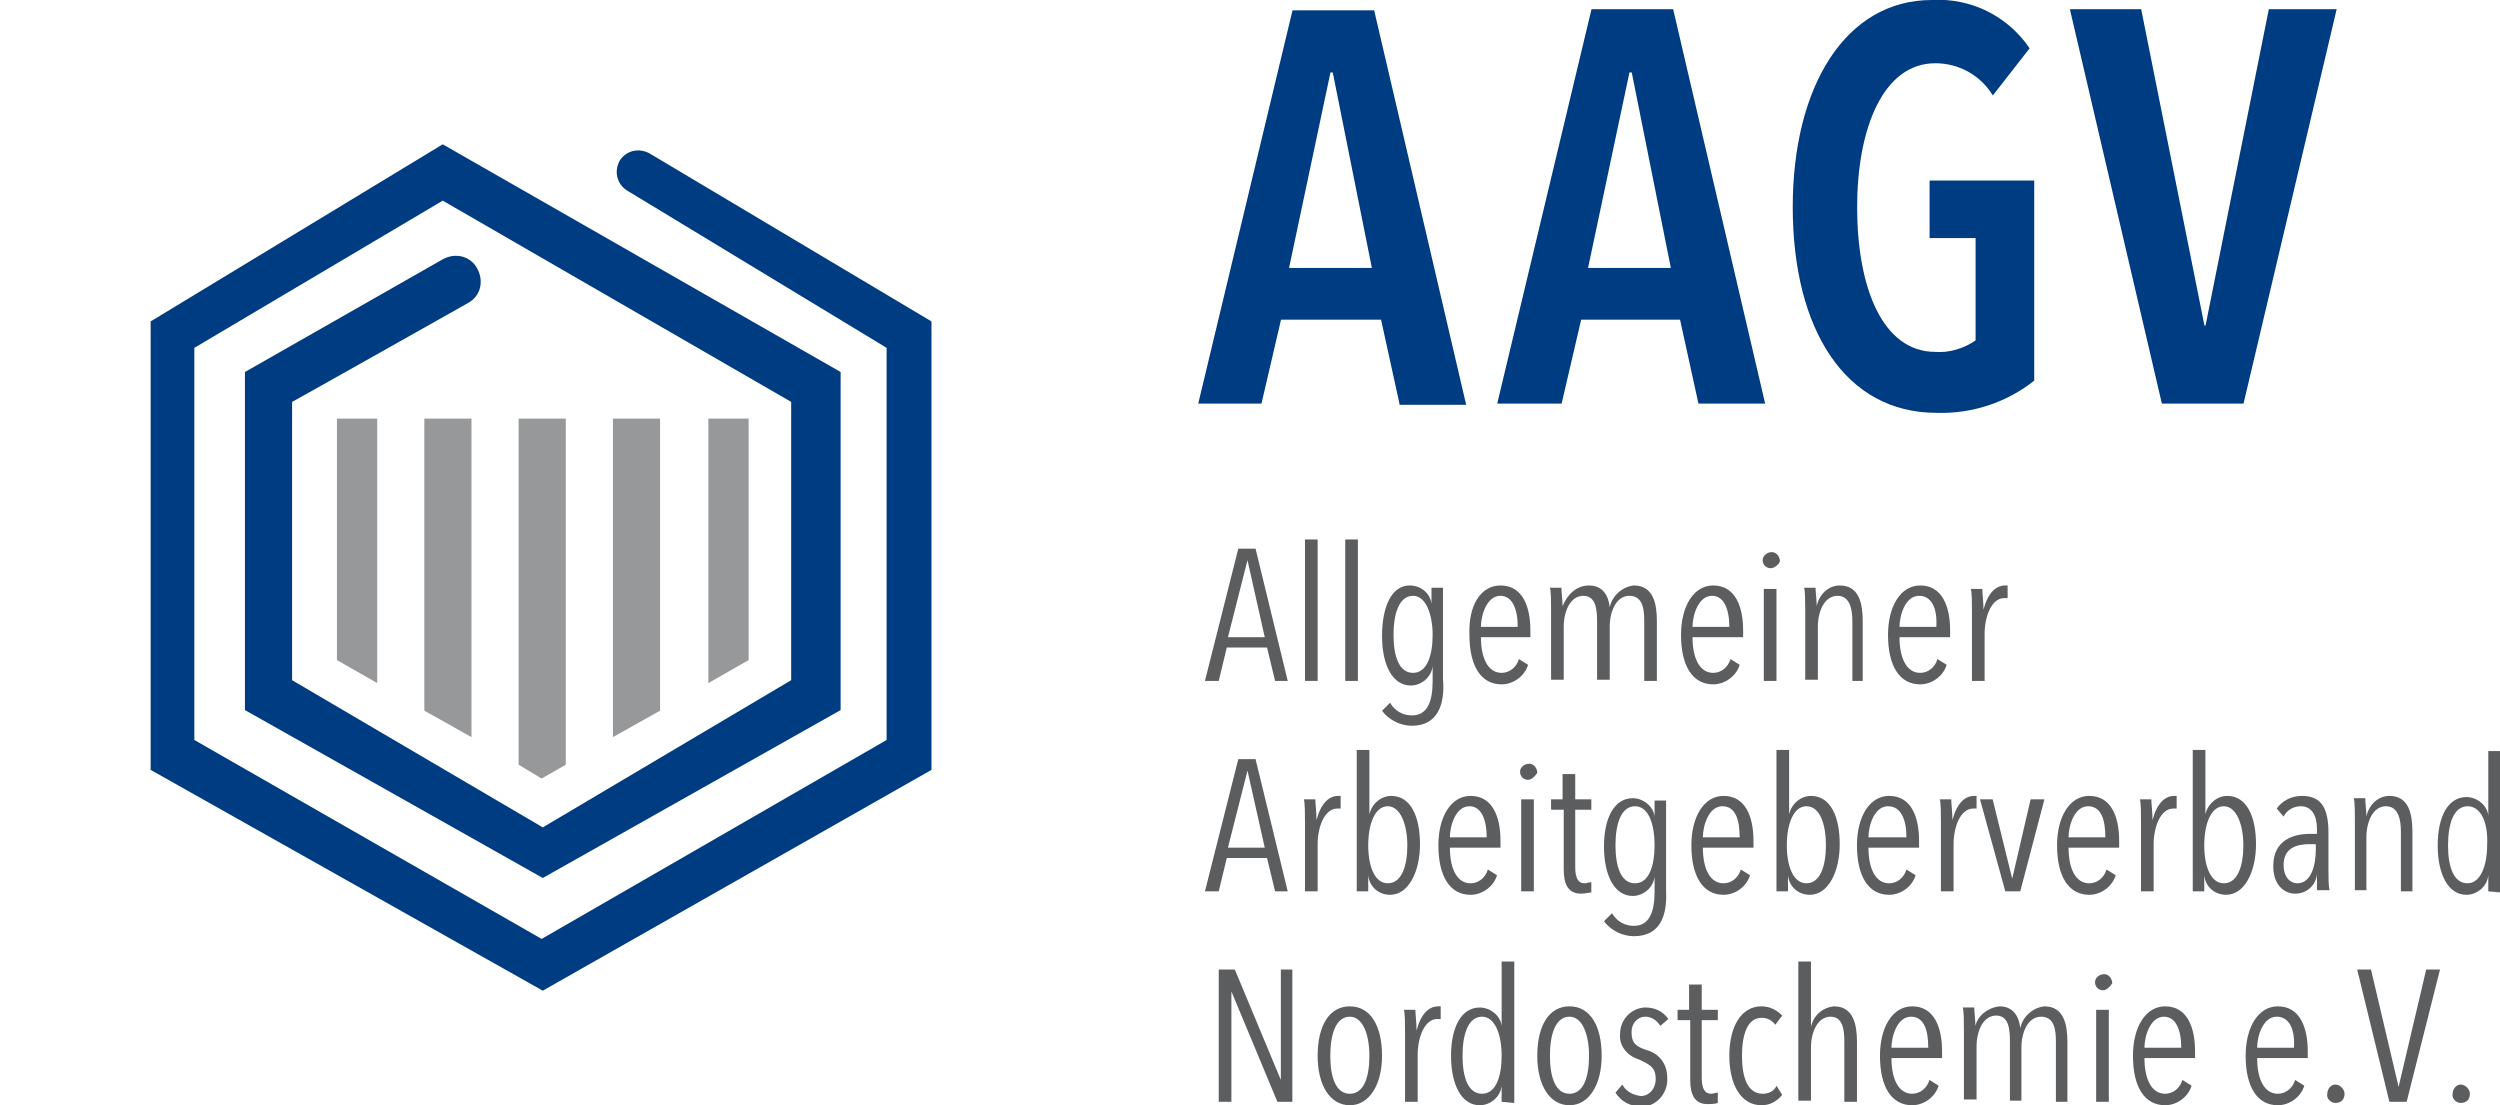 <?xml version="1.0" encoding="utf-8"?>
<!-- Generator: Adobe Illustrator 26.0.3, SVG Export Plug-In . SVG Version: 6.00 Build 0)  -->
<svg version="1.1" id="Gruppe_18" xmlns="http://www.w3.org/2000/svg" xmlns:xlink="http://www.w3.org/1999/xlink" x="0px" y="0px"
	 viewBox="0 0 217.4 96.1" style="enable-background:new 0 0 217.4 96.1;" xml:space="preserve">
<style type="text/css">
	.st0{fill:#003C82;}
	.st1{fill:#5C5D5F;}
	.st2{fill:#96989A;}
</style>
<g id="Gruppe_13" transform="translate(104.197)">
	<path id="Pfad_87" class="st0" d="M17.5,35.1l-1.6-7.3H7.2l-1.7,7.3H0L8.2,0.9h7.1l8,34.3H17.5z M11.7,6.3h-0.2l-3.6,17h7.2
		L11.7,6.3z"/>
	<path id="Pfad_88" class="st0" d="M43.5,35.1l-1.6-7.3h-8.6l-1.7,7.3H26l8.2-34.3h7.1l8,34.3H43.5z M37.7,6.3h-0.2l-3.6,17h7.2
		L37.7,6.3z"/>
	<path id="Pfad_89" class="st0" d="M64.2,35.9c-7.9,0-12.5-7.2-12.5-17.9c0-10.5,4.6-18,12.1-18c3.4-0.2,6.6,1.4,8.5,4.2l-3.2,4.1
		c-1.1-1.8-3-2.8-5-2.8c-4.6,0-6.8,5.8-6.8,12.5c0,7,2.2,12.6,6.8,12.6c1.2,0.1,2.5-0.3,3.5-1v-8.9h-4v-5h9.1v17.4
		C70.3,35,67.3,36,64.2,35.9z"/>
	<path id="Pfad_90" class="st0" d="M90.9,35.1h-7.1l-8-34.3H82l5.5,27.5h0.1l5.5-27.5h5.9L90.9,35.1z"/>
</g>
<g id="Gruppe_16" transform="translate(0 1.149)">
	<path id="Pfad_92" class="st0" d="M81,65.8v-39L56.5,12.2c-0.9-0.5-2-0.3-2.6,0.6c-0.5,0.9-0.3,2,0.6,2.6c0,0,0,0,0,0c0,0,0,0,0,0
		l22.6,13.7v34.1l-30,17.3L16.9,63.2V29.1l21.6-12.8l30.3,17.5V58L47.2,70.8L25.4,58V33.8c0.4-0.2,15.3-8.6,15.3-8.6
		c1.1-0.6,1.4-1.9,0.8-3s-1.9-1.4-3-0.8l0,0l0,0l-17.2,9.8v29.4l25.9,14.6l25.9-14.6V31.2L38.5,11.4L13.1,26.8v39l34.1,19.2L81,65.8
		z"/>
</g>
<g id="Gruppe_17" transform="translate(104.782 46.912)">
	<path id="Pfad_93" class="st1" d="M6.1,12.3L5.4,9.4H1.9l-0.7,2.9H0L2.9,0.8h1.5l2.8,11.5H6.1z M3.7,1.8L3.7,1.8L2,8.5h3.2L3.7,1.8
		z"/>
	<path id="Pfad_94" class="st1" d="M8.7,12.3V0h1.1v12.3H8.7z"/>
	<path id="Pfad_95" class="st1" d="M12.2,12.3V0h1.1v12.3H12.2z"/>
	<path id="Pfad_96" class="st1" d="M18,16.2c-1,0-2-0.5-2.6-1.3l0.7-0.7c0.4,0.7,1.1,1.1,1.9,1.1c1.4,0,1.8-1.3,1.8-3v-1.3h0
		c-0.1,1-1,1.7-1.9,1.7c-1.6,0-2.5-1.8-2.5-4.3S16.2,4,17.8,4c1,0,1.8,0.7,1.9,1.6h0V4.2h1v7.9C20.9,14.4,20.2,16.2,18,16.2z
		 M18.1,4.9c-1.2,0-1.7,1.5-1.7,3.4c0,1.9,0.5,3.3,1.7,3.3c1.2,0,1.7-1.5,1.7-3.3S19.2,4.9,18.1,4.9L18.1,4.9z"/>
	<path id="Pfad_97" class="st1" d="M24,8.5c0,1.8,0.6,3.1,1.8,3.1c0.7,0,1.3-0.5,1.5-1.2l0.8,0.5c-0.3,1-1.3,1.7-2.3,1.7
		c-1.8,0-2.8-1.6-2.8-4.3C22.9,5.7,24,4,25.7,4c1.9,0,2.6,1.8,2.6,3.9v0.6L24,8.5z M25.7,4.9c-1.2,0-1.7,1.7-1.7,2.7h3.2
		C27.2,6,26.7,4.9,25.7,4.9L25.7,4.9z"/>
	<path id="Pfad_98" class="st1" d="M33.4,4c1.2,0,1.7,0.9,1.8,1.9h0c0.2-1,1.1-1.8,2.1-1.9c1.7,0,2,1.6,2,3.1v5.2h-1.1V7.1
		c0-1-0.1-2.2-1.3-2.2c-1.1,0-1.7,1.3-1.7,2.7v4.6h-1.1V7.1c0-1-0.1-2.2-1.2-2.2c-1.1,0-1.7,1.3-1.7,2.7v4.6h-1.1v-6
		c0-0.7,0-1.7-0.1-2h1c0,0.4,0.1,1.1,0.1,1.6h0C31.5,4.8,32.3,4,33.4,4z"/>
	<path id="Pfad_99" class="st1" d="M42.4,8.5c0,1.8,0.6,3.1,1.8,3.1c0.7,0,1.3-0.5,1.5-1.2l0.8,0.5c-0.3,1-1.3,1.7-2.3,1.7
		c-1.8,0-2.8-1.6-2.8-4.3c0-2.5,1.1-4.3,2.8-4.3c1.9,0,2.6,1.8,2.6,3.9v0.6L42.4,8.5z M44.1,4.9c-1.2,0-1.7,1.7-1.7,2.7h3.2
		C45.6,6,45.1,4.9,44.1,4.9L44.1,4.9z"/>
	<path id="Pfad_100" class="st1" d="M49.2,2.5c-0.4,0-0.7-0.3-0.7-0.7c0,0,0,0,0,0c0-0.4,0.4-0.7,0.8-0.7c0.4,0,0.7,0.4,0.7,0.8
		C49.9,2.2,49.5,2.5,49.2,2.5z M48.6,12.3v-8h1.1v8H48.6z"/>
	<path id="Pfad_101" class="st1" d="M56.3,12.3V7.1c0-1-0.2-2.2-1.3-2.2c-1.1,0-1.7,1.3-1.7,2.7v4.6h-1.1v-6c0-0.7,0-1.7-0.1-2h1
		c0,0.4,0.1,1.1,0.1,1.6h0c0.2-1,1-1.8,2-1.8c1.7,0,2,1.6,2,3.1v5.2H56.3z"/>
	<path id="Pfad_102" class="st1" d="M60.4,8.5c0,1.8,0.6,3.1,1.8,3.1c0.7,0,1.3-0.5,1.5-1.2l0.8,0.5c-0.3,1-1.3,1.7-2.3,1.7
		c-1.8,0-2.8-1.6-2.8-4.3c0-2.5,1.1-4.3,2.8-4.3c1.9,0,2.6,1.8,2.6,3.9v0.6L60.4,8.5z M62.1,4.9c-1.2,0-1.7,1.7-1.7,2.7h3.2
		C63.7,6,63.2,4.9,62.1,4.9L62.1,4.9z"/>
	<path id="Pfad_103" class="st1" d="M69.6,4c0.1,0,0.1,0,0.2,0l0,1.1c-0.1,0-0.2,0-0.3,0c-1.1,0-1.7,1.6-1.7,3.1v4.1h-1.1v-6
		c0-0.7,0-1.7-0.1-2h1c0,0.4,0.1,1.1,0.1,1.8h0C68.1,4.6,68.8,4,69.6,4z"/>
	<path id="Pfad_104" class="st1" d="M6.1,30.6l-0.7-2.9H1.9l-0.7,2.9H0l2.9-11.5h1.5l2.8,11.5H6.1z M3.7,20.1L3.7,20.1L2,26.8h3.2
		L3.7,20.1z"/>
	<path id="Pfad_105" class="st1" d="M11.6,22.3c0.1,0,0.1,0,0.2,0l0,1.1c-0.1,0-0.2,0-0.3,0c-1.1,0-1.7,1.6-1.7,3.1v4.1H8.7v-6
		c0-0.7,0-1.7-0.1-2h1c0,0.4,0.1,1.1,0.1,1.8h0C10.1,22.9,10.8,22.3,11.6,22.3z"/>
	<path id="Pfad_106" class="st1" d="M16.1,30.9c-1,0-1.8-0.7-1.9-1.7h0v1.4h-1V18.3h1.1v5.6h0c0.2-0.9,1-1.6,1.9-1.6
		c1.7,0,2.5,1.8,2.5,4.2S17.7,30.9,16.1,30.9z M15.9,23.2c-1.1,0-1.7,1.5-1.7,3.4s0.6,3.3,1.7,3.3c1.2,0,1.7-1.5,1.7-3.3
		S17,23.2,15.9,23.2L15.9,23.2z"/>
	<path id="Pfad_107" class="st1" d="M21.3,26.8c0,1.8,0.6,3.1,1.8,3.1c0.7,0,1.3-0.5,1.5-1.2l0.8,0.5c-0.3,1-1.3,1.7-2.3,1.7
		c-1.8,0-2.8-1.6-2.8-4.3c0-2.5,1.1-4.3,2.8-4.3c1.9,0,2.6,1.8,2.6,3.9v0.6L21.3,26.8z M23,23.2c-1.2,0-1.7,1.7-1.7,2.7h3.2
		C24.5,24.3,24,23.2,23,23.2L23,23.2z"/>
	<path id="Pfad_108" class="st1" d="M28.1,20.9c-0.4,0-0.7-0.3-0.7-0.7c0,0,0,0,0,0c0-0.4,0.4-0.7,0.8-0.7c0.4,0,0.7,0.4,0.7,0.8
		C28.7,20.6,28.4,20.9,28.1,20.9z M27.5,30.6v-8h1.1v8L27.5,30.6z"/>
	<path id="Pfad_109" class="st1" d="M32.7,30.8c-1.1,0-1.5-0.8-1.5-2.1v-5.2h-1.1v-0.9h1v-2.2h1.1v2.2h1.4v0.9h-1.4v5
		c0,1,0.3,1.4,0.8,1.4c0.2,0,0.4-0.1,0.6-0.1l0,0.9C33.4,30.7,33.1,30.8,32.7,30.8z"/>
	<path id="Pfad_110" class="st1" d="M37.3,34.5c-1,0-2-0.5-2.6-1.3l0.7-0.7c0.4,0.7,1.1,1.1,1.9,1.1c1.4,0,1.8-1.3,1.8-3v-1.3h0
		c-0.1,1-1,1.7-1.9,1.7c-1.6,0-2.5-1.8-2.5-4.3s0.9-4.2,2.5-4.2c0.9,0,1.8,0.7,1.9,1.6h0v-1.4h1v7.9C40.2,32.7,39.6,34.5,37.3,34.5z
		 M37.4,23.2c-1.2,0-1.7,1.5-1.7,3.4c0,1.9,0.5,3.3,1.7,3.3c1.2,0,1.7-1.5,1.7-3.3S38.6,23.2,37.4,23.2L37.4,23.2z"/>
	<path id="Pfad_111" class="st1" d="M43.3,26.8c0,1.8,0.6,3.1,1.8,3.1c0.7,0,1.3-0.5,1.5-1.2l0.8,0.5c-0.3,1-1.3,1.7-2.3,1.7
		c-1.8,0-2.8-1.6-2.8-4.3c0-2.5,1.1-4.3,2.8-4.3c1.9,0,2.6,1.8,2.6,3.9v0.6L43.3,26.8z M45,23.2c-1.2,0-1.7,1.7-1.7,2.7h3.2
		C46.5,24.3,46.1,23.2,45,23.2L45,23.2z"/>
	<path id="Pfad_112" class="st1" d="M52.6,30.9c-1,0-1.8-0.7-1.9-1.7h0v1.4h-1V18.3h1.1v5.6h0c0.2-0.9,1-1.6,1.9-1.6
		c1.7,0,2.5,1.8,2.5,4.2S54.2,30.9,52.6,30.9z M52.3,23.2c-1.1,0-1.7,1.5-1.7,3.4s0.6,3.3,1.7,3.3c1.2,0,1.7-1.5,1.7-3.3
		S53.5,23.2,52.3,23.2L52.3,23.2z"/>
	<path id="Pfad_113" class="st1" d="M57.7,26.8c0,1.8,0.6,3.1,1.8,3.1c0.7,0,1.3-0.5,1.5-1.2l0.8,0.5c-0.3,1-1.3,1.7-2.3,1.7
		c-1.8,0-2.8-1.6-2.8-4.3c0-2.5,1.1-4.3,2.8-4.3c1.9,0,2.6,1.8,2.6,3.9v0.6L57.7,26.8z M59.4,23.2c-1.2,0-1.7,1.7-1.7,2.7H61
		C61,24.3,60.5,23.2,59.4,23.2L59.4,23.2z"/>
	<path id="Pfad_114" class="st1" d="M66.9,22.3c0.1,0,0.1,0,0.2,0l0,1.1c-0.1,0-0.2,0-0.3,0c-1.1,0-1.7,1.6-1.7,3.1v4.1H64v-6
		c0-0.7,0-1.7-0.1-2h1c0,0.4,0.1,1.1,0.1,1.8h0C65.4,22.9,66.1,22.3,66.9,22.3z"/>
	<path id="Pfad_115" class="st1" d="M70.9,30.6h-1.3l-2.2-8h1.1l1.7,6.9h0l1.6-6.9H73L70.9,30.6z"/>
	<path id="Pfad_116" class="st1" d="M75.1,26.8c0,1.8,0.6,3.1,1.8,3.1c0.7,0,1.3-0.5,1.5-1.2l0.8,0.5c-0.3,1-1.3,1.7-2.3,1.7
		c-1.8,0-2.8-1.6-2.8-4.3c0-2.5,1.1-4.3,2.8-4.3c1.9,0,2.6,1.8,2.6,3.9v0.6L75.1,26.8z M76.8,23.2c-1.2,0-1.7,1.7-1.7,2.7h3.2
		C78.3,24.3,77.9,23.2,76.8,23.2L76.8,23.2z"/>
	<path id="Pfad_117" class="st1" d="M84.3,22.3c0.1,0,0.1,0,0.2,0l0,1.1c-0.1,0-0.2,0-0.3,0c-1.1,0-1.7,1.6-1.7,3.1v4.1h-1.1v-6
		c0-0.7,0-1.7-0.1-2h1c0,0.4,0.1,1.1,0.1,1.8h0C82.8,22.9,83.5,22.3,84.3,22.3z"/>
	<path id="Pfad_118" class="st1" d="M88.8,30.9c-1,0-1.8-0.7-1.9-1.7h0v1.4h-1V18.3h1.1v5.6h0c0.2-0.9,1-1.6,1.9-1.6
		c1.7,0,2.5,1.8,2.5,4.2S90.4,30.9,88.8,30.9z M88.6,23.2c-1.1,0-1.7,1.5-1.7,3.4s0.6,3.3,1.7,3.3c1.2,0,1.7-1.5,1.7-3.3
		S89.7,23.2,88.6,23.2L88.6,23.2z"/>
	<path id="Pfad_119" class="st1" d="M96.7,30.6c0-0.3,0-1.1,0-1.5h0c-0.1,1-0.9,1.7-1.9,1.7c-0.9,0-1.9-0.7-1.9-2.4
		c0-2.3,1.8-2.8,3.2-2.8h0.6v-0.4c0-1.4-0.6-2-1.4-2c-0.6,0-1.2,0.3-1.5,0.9l-0.6-0.7c0.5-0.7,1.3-1.1,2.2-1.1
		c1.7,0,2.3,1.1,2.3,3.2v3.3c0,0.4,0,1.4,0.1,1.7H96.7z M96.6,26.5H96c-1,0-2.2,0.3-2.2,1.8c0,1.1,0.6,1.6,1.2,1.6
		c1.2,0,1.6-1.6,1.6-2.9L96.6,26.5z"/>
	<path id="Pfad_120" class="st1" d="M104,30.6v-5.2c0-1-0.2-2.2-1.3-2.2c-1.1,0-1.7,1.3-1.7,2.7v4.6H100v-6c0-0.7,0-1.7-0.1-2h1
		c0,0.4,0.1,1.1,0.1,1.6h0c0.2-1,1-1.8,2-1.8c1.7,0,2,1.6,2,3.1v5.2H104z"/>
	<path id="Pfad_121" class="st1" d="M111.6,30.6v-1.4h0c-0.1,1-1,1.7-1.9,1.7c-1.6,0-2.5-1.8-2.5-4.3s0.9-4.2,2.5-4.2
		c0.9,0,1.8,0.7,1.9,1.6h0v-5.6h1.1v12.3L111.6,30.6z M109.8,23.2c-1.2,0-1.7,1.5-1.7,3.4c0,1.9,0.5,3.3,1.7,3.3
		c1.1,0,1.7-1.5,1.7-3.3C111.6,24.7,111,23.2,109.8,23.2z"/>
	<path id="Pfad_122" class="st1" d="M6.3,48.9l-4-9.6h0v9.6H1.2V37.4h1.4l4,9.6h0v-9.6h1v11.5H6.3z"/>
	<path id="Pfad_123" class="st1" d="M12.6,49.2c-1.7,0-2.8-1.7-2.8-4.3c0-2.6,1-4.3,2.8-4.3c1.8,0,2.8,1.7,2.8,4.3
		C15.4,47.4,14.3,49.2,12.6,49.2z M12.6,41.5c-1.2,0-1.7,1.5-1.7,3.4c0,1.9,0.5,3.3,1.7,3.3s1.7-1.4,1.7-3.3
		C14.3,43,13.7,41.5,12.6,41.5z"/>
	<path id="Pfad_124" class="st1" d="M20.3,40.6c0.1,0,0.1,0,0.2,0l0,1.1c-0.1,0-0.2,0-0.3,0c-1.1,0-1.7,1.6-1.7,3.1v4.1h-1.1v-6
		c0-0.7,0-1.7-0.1-2h1c0,0.4,0.1,1.1,0.1,1.8h0C18.8,41.2,19.5,40.6,20.3,40.6z"/>
	<path id="Pfad_125" class="st1" d="M25.8,48.9v-1.4h0c-0.1,1-1,1.7-1.9,1.7c-1.6,0-2.5-1.8-2.5-4.3s0.9-4.2,2.5-4.2
		c0.9,0,1.8,0.7,1.9,1.6h0v-5.6h1.1v12.3L25.8,48.9z M24.1,41.5c-1.2,0-1.7,1.5-1.7,3.4c0,1.9,0.5,3.3,1.7,3.3
		c1.2,0,1.7-1.5,1.7-3.3C25.8,43,25.2,41.5,24.1,41.5z"/>
	<path id="Pfad_126" class="st1" d="M31.7,49.2c-1.7,0-2.8-1.7-2.8-4.3c0-2.6,1-4.3,2.8-4.3c1.8,0,2.8,1.7,2.8,4.3
		C34.5,47.4,33.4,49.2,31.7,49.2z M31.7,41.5c-1.2,0-1.7,1.5-1.7,3.4c0,1.9,0.5,3.3,1.7,3.3s1.7-1.4,1.7-3.3
		C33.4,43,32.8,41.5,31.7,41.5z"/>
	<path id="Pfad_127" class="st1" d="M39.6,42.3c-0.3-0.5-0.8-0.8-1.3-0.8c-0.7,0-1.2,0.6-1.2,1.3c0,0,0,0.1,0,0.1
		c0,0.9,0.4,1.2,1.3,1.5c1.1,0.3,1.8,1.2,1.8,2.4c0.1,1.2-0.8,2.4-2,2.5c-0.1,0-0.2,0-0.3,0c-0.9,0-1.7-0.4-2.2-1.2l0.6-0.7
		c0.3,0.6,0.9,0.9,1.6,1c0.7,0,1.3-0.6,1.3-1.5c0-1.1-0.7-1.3-1.5-1.7c-1-0.3-1.7-1.2-1.6-2.2c0-1.2,0.9-2.2,2.1-2.3
		c0,0,0.1,0,0.1,0c0.8,0,1.5,0.3,2,1L39.6,42.3z"/>
	<path id="Pfad_128" class="st1" d="M43.7,49.1c-1.1,0-1.5-0.8-1.5-2.1v-5.2h-1.1v-0.9h1v-2.2h1.1v2.2h1.4v0.9h-1.4v5
		c0,1,0.3,1.4,0.8,1.4c0.2,0,0.4-0.1,0.6-0.1l0,0.9C44.3,49.1,44,49.1,43.7,49.1z"/>
	<path id="Pfad_129" class="st1" d="M48.4,49.2c-1.8,0-2.8-1.8-2.8-4.3c0-2.5,1-4.3,2.8-4.3c0.7,0,1.3,0.3,1.8,0.8l-0.6,0.8
		c-0.3-0.4-0.7-0.6-1.2-0.6c-1.2,0-1.7,1.4-1.7,3.3c0,1.9,0.5,3.3,1.8,3.3c0.5,0,1-0.2,1.2-0.7l0.5,0.8
		C49.7,48.9,49.1,49.2,48.4,49.2z"/>
	<path id="Pfad_130" class="st1" d="M55.6,48.9v-5.2c0-1-0.1-2.2-1.2-2.2c-1.1,0-1.7,1.3-1.7,2.7v4.6h-1.1V36.7h1.1v5.7h0
		c0.2-1,1-1.7,2-1.8c1.7,0,2,1.6,2,3.1v5.2H55.6z"/>
	<path id="Pfad_131" class="st1" d="M59.7,45.1c0,1.8,0.6,3.1,1.8,3.1c0.7,0,1.3-0.5,1.5-1.2l0.8,0.5c-0.3,1-1.3,1.7-2.3,1.7
		c-1.8,0-2.8-1.6-2.8-4.3c0-2.5,1.1-4.3,2.8-4.3c1.9,0,2.6,1.8,2.6,3.9v0.6L59.7,45.1z M61.4,41.5c-1.2,0-1.7,1.7-1.7,2.7h3.2
		C62.9,42.6,62.5,41.5,61.4,41.5L61.4,41.5z"/>
	<path id="Pfad_132" class="st1" d="M69.1,40.6c1.2,0,1.7,0.9,1.8,1.9h0c0.2-1,1.1-1.8,2.1-1.9c1.7,0,2,1.6,2,3.1v5.2H74v-5.2
		c0-1-0.1-2.2-1.3-2.2c-1.1,0-1.7,1.3-1.7,2.7v4.6H70v-5.2c0-1-0.1-2.2-1.2-2.2c-1.1,0-1.7,1.3-1.7,2.7v4.6H66v-6c0-0.7,0-1.7-0.1-2
		h1c0,0.4,0.1,1.1,0.1,1.6h0C67.2,41.4,68.1,40.7,69.1,40.6z"/>
	<path id="Pfad_133" class="st1" d="M78.1,39.2c-0.4,0-0.7-0.3-0.7-0.7c0,0,0,0,0,0c0-0.4,0.4-0.7,0.8-0.7s0.7,0.4,0.7,0.8
		C78.7,38.9,78.4,39.2,78.1,39.2z M77.5,48.9v-8h1.1v8H77.5z"/>
	<path id="Pfad_134" class="st1" d="M81.7,45.1c0,1.8,0.6,3.1,1.8,3.1c0.7,0,1.3-0.5,1.5-1.2l0.8,0.5c-0.3,1-1.3,1.7-2.3,1.7
		c-1.8,0-2.8-1.6-2.8-4.3c0-2.5,1.1-4.3,2.8-4.3c1.9,0,2.6,1.8,2.6,3.9v0.6L81.7,45.1z M83.4,41.5c-1.2,0-1.7,1.7-1.7,2.7h3.2
		C84.9,42.6,84.4,41.5,83.4,41.5L83.4,41.5z"/>
	<path id="Pfad_135" class="st1" d="M91.5,45.1c0,1.8,0.6,3.1,1.8,3.1c0.7,0,1.3-0.5,1.5-1.2l0.8,0.5c-0.3,1-1.3,1.7-2.3,1.7
		c-1.8,0-2.8-1.6-2.8-4.3c0-2.5,1.1-4.3,2.8-4.3c1.9,0,2.6,1.8,2.6,3.9v0.6L91.5,45.1z M93.2,41.5c-1.2,0-1.7,1.7-1.7,2.7h3.2
		C94.8,42.6,94.3,41.5,93.2,41.5L93.2,41.5z"/>
	<path id="Pfad_136" class="st1" d="M98.3,49c-0.4,0-0.8-0.4-0.7-0.8c0,0,0,0,0,0c0-0.4,0.3-0.8,0.7-0.8c0.4,0,0.8,0.4,0.8,0.8
		C99.1,48.7,98.8,49,98.3,49C98.3,49,98.3,49,98.3,49z"/>
	<path id="Pfad_137" class="st1" d="M104.5,48.9H103l-2.8-11.5h1.2l2.4,10.2h0l2.4-10.2h1.2L104.5,48.9z"/>
	<path id="Pfad_138" class="st1" d="M109.2,49c-0.4,0-0.8-0.4-0.7-0.8c0,0,0,0,0,0c0-0.4,0.3-0.8,0.7-0.8c0.4,0,0.8,0.4,0.8,0.8
		C110,48.7,109.7,49,109.2,49C109.2,49,109.2,49,109.2,49z"/>
</g>
<path id="Pfad_139" class="st2" d="M45.1,66.5l2,1.2l2.1-1.2V36.4h-4.1V66.5z M29.3,57.4l3.5,2V36.4h-3.5V57.4z M36.9,61.8l4.1,2.3
	V36.4h-4.1V61.8z M61.6,36.4v23l3.5-2v-21H61.6z M53.3,64.1l4.1-2.3V36.4h-4.1V64.1z"/>
</svg>
